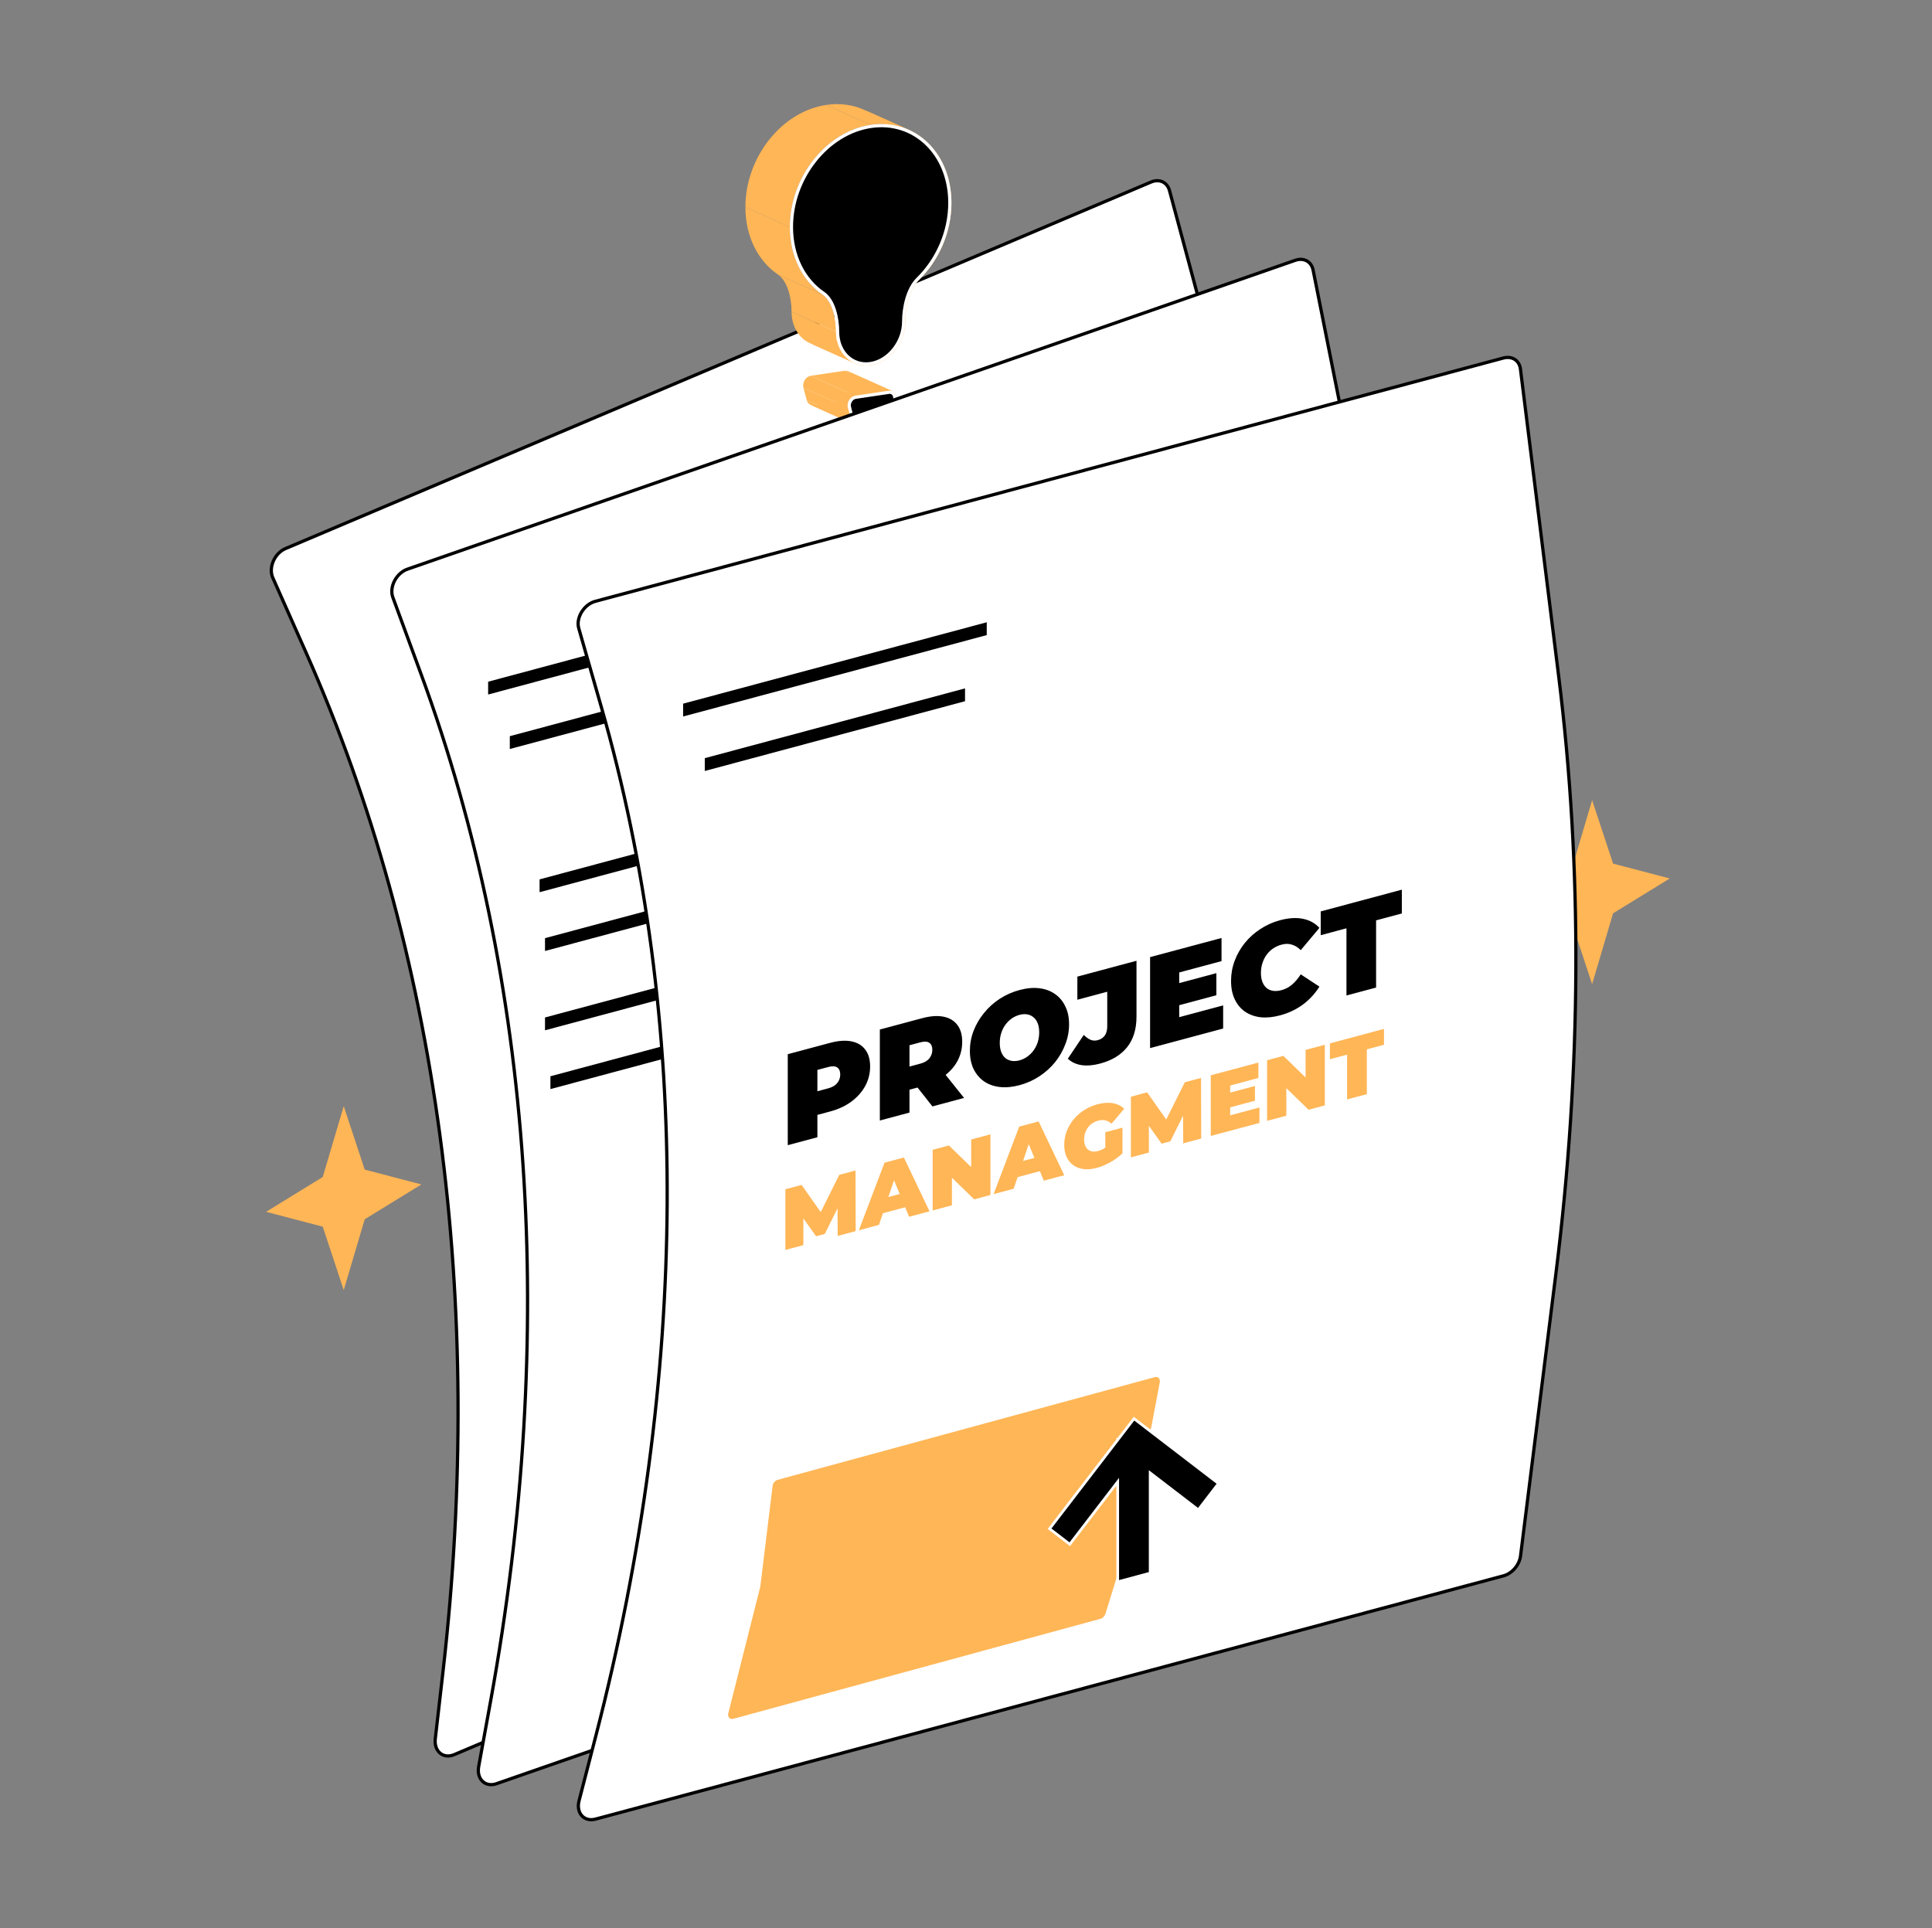 <?xml version="1.0" encoding="UTF-8"?> <svg xmlns="http://www.w3.org/2000/svg" width="501" height="500" viewBox="0 0 501 500" fill="none"><rect x="0" y="0" width="501" height="500" fill="#808080" stroke="none"/><path d="M412.864 207.513L418.303 223.965L433 227.817L418.303 236.851L412.864 255.221L407.426 238.769L392.729 234.918L407.426 225.883L412.864 207.513Z" fill="#FFB656"></path><path d="M74.016 142.274L298.494 47.204C300.638 46.295 302.687 47.247 303.272 49.424L324.087 126.849C337.102 175.262 344.076 226.875 344.837 280.413L345.886 354.233C345.92 356.623 344.356 359.08 342.227 359.982L117.777 455.04C114.949 456.238 112.502 454.188 112.875 450.934L114.861 433.644C125.869 337.776 113.592 246.293 79.384 169.286L70.726 149.797C69.573 147.202 71.208 143.463 74.016 142.274Z" fill="white" stroke="black" stroke-width="0.839"></path><path fill-rule="evenodd" clip-rule="evenodd" d="M216.792 86.031V86.031L205.27 80.865V80.865L216.792 86.031Z" fill="#FFB656"></path><path fill-rule="evenodd" clip-rule="evenodd" d="M234.753 83.344V83.344L223.23 78.179V78.179L234.753 83.344Z" fill="#FFB656"></path><path fill-rule="evenodd" clip-rule="evenodd" d="M234.753 83.344V83.344L223.23 78.179V78.179L234.753 83.344Z" fill="#FFB656"></path><path fill-rule="evenodd" clip-rule="evenodd" d="M234.753 83.344C234.753 79.857 235.765 75.098 238.273 72.641L226.751 67.476C224.243 69.933 223.23 74.692 223.23 78.179L234.753 83.344Z" fill="#FFB656"></path><path fill-rule="evenodd" clip-rule="evenodd" d="M238.274 72.641C243.405 67.614 246.729 60.3 246.729 52.618L235.206 47.452C235.206 55.135 231.883 62.449 226.752 67.476L238.274 72.641Z" fill="#FFB656"></path><path fill-rule="evenodd" clip-rule="evenodd" d="M246.727 52.618C246.727 43.84 242.389 36.841 235.974 33.804L224.451 28.639C230.867 31.676 235.205 38.675 235.205 47.453L246.727 52.618Z" fill="#FFB656"></path><path fill-rule="evenodd" clip-rule="evenodd" d="M235.974 33.804C232.955 32.375 229.476 31.824 225.773 32.377L214.25 27.212C217.953 26.658 221.433 27.21 224.452 28.639L235.974 33.804Z" fill="#FFB656"></path><path fill-rule="evenodd" clip-rule="evenodd" d="M225.773 32.377C214.2 34.107 204.817 45.973 204.817 58.882L193.295 53.716C193.295 40.808 202.677 28.941 214.25 27.212L225.773 32.377Z" fill="#FFB656"></path><path fill-rule="evenodd" clip-rule="evenodd" d="M204.817 58.882C204.817 66.565 208.141 72.885 213.272 76.379L201.749 71.214C196.618 67.72 193.295 61.4 193.295 53.717L204.817 58.882Z" fill="#FFB656"></path><path fill-rule="evenodd" clip-rule="evenodd" d="M213.273 76.378C215.781 78.086 216.793 82.542 216.793 86.03L205.27 80.864C205.27 77.377 204.258 72.921 201.75 71.213L213.273 76.378Z" fill="#FFB656"></path><path fill-rule="evenodd" clip-rule="evenodd" d="M216.792 86.031C216.792 89.793 218.651 92.792 221.401 94.094L209.878 88.928C207.129 87.627 205.27 84.627 205.27 80.865L216.792 86.031Z" fill="#FFB656"></path><path fill-rule="evenodd" clip-rule="evenodd" d="M221.401 94.092C222.695 94.705 224.186 94.941 225.774 94.704L214.251 89.538C212.664 89.776 211.173 89.539 209.879 88.927L221.401 94.092Z" fill="#FFB656"></path><path fill-rule="evenodd" clip-rule="evenodd" d="M225.773 94.703C230.733 93.962 234.753 88.876 234.753 83.344L223.231 78.179C223.231 83.711 219.21 88.796 214.25 89.538L225.773 94.703Z" fill="#FFB656"></path><path d="M237.982 72.345C236.657 73.642 235.75 75.522 235.173 77.49C234.595 79.464 234.337 81.565 234.337 83.345C234.337 88.703 230.437 93.587 225.71 94.293C221.048 94.989 217.207 91.357 217.207 86.029C217.207 84.25 216.949 82.22 216.367 80.409C215.789 78.608 214.87 76.963 213.505 76.034C208.501 72.627 205.232 66.444 205.232 58.881C205.232 46.147 214.493 34.482 225.833 32.788C237.109 31.103 246.311 39.914 246.311 52.618C246.311 60.184 243.037 67.392 237.982 72.345Z" fill="black" stroke="white" stroke-width="0.832"></path><path fill-rule="evenodd" clip-rule="evenodd" d="M221.792 102.618L230.471 101.322L218.948 96.156L210.27 97.453L221.792 102.618Z" fill="#FFB656"></path><path fill-rule="evenodd" clip-rule="evenodd" d="M232.392 103.873L231.536 107.34L220.014 102.175L220.869 98.708L232.392 103.873Z" fill="#FFB656"></path><path fill-rule="evenodd" clip-rule="evenodd" d="M229.616 109.24L222.648 110.281L211.125 105.115L218.093 104.074L229.616 109.24Z" fill="#FFB656"></path><path fill-rule="evenodd" clip-rule="evenodd" d="M220.729 108.954L219.874 105.743L208.352 100.577L209.207 103.788L220.729 108.954Z" fill="#FFB656"></path><path fill-rule="evenodd" clip-rule="evenodd" d="M219.874 105.743V105.743L208.352 100.577V100.577L219.874 105.743Z" fill="#FFB656"></path><path fill-rule="evenodd" clip-rule="evenodd" d="M219.874 105.744C219.51 104.376 220.467 102.818 221.793 102.62L210.27 97.454C208.944 97.652 207.987 99.211 208.351 100.578L219.874 105.744Z" fill="#FFB656"></path><path fill-rule="evenodd" clip-rule="evenodd" d="M230.472 101.322C230.79 101.274 231.087 101.311 231.35 101.416L219.827 96.25C219.564 96.146 219.267 96.109 218.949 96.156L230.472 101.322Z" fill="#FFB656"></path><path fill-rule="evenodd" clip-rule="evenodd" d="M231.349 101.416C232.18 101.747 232.667 102.751 232.39 103.873L220.867 98.708C221.144 97.586 220.658 96.581 219.826 96.251L231.349 101.416Z" fill="#FFB656"></path><path fill-rule="evenodd" clip-rule="evenodd" d="M231.535 107.34C231.29 108.332 230.507 109.108 229.616 109.241L218.094 104.076C218.985 103.943 219.768 103.167 220.013 102.175L231.535 107.34Z" fill="#FFB656"></path><path fill-rule="evenodd" clip-rule="evenodd" d="M222.647 110.281C222.327 110.329 222.02 110.289 221.747 110.176L210.225 105.011C210.497 105.124 210.804 105.163 211.125 105.115L222.647 110.281Z" fill="#FFB656"></path><path fill-rule="evenodd" clip-rule="evenodd" d="M221.748 110.176C221.263 109.975 220.886 109.542 220.73 108.953L209.207 103.788C209.364 104.376 209.741 104.81 210.226 105.011L221.748 110.176Z" fill="#FFB656"></path><path d="M231.132 107.239L231.132 107.239C230.921 108.096 230.253 108.724 229.556 108.829L222.588 109.87C221.924 109.969 221.327 109.579 221.132 108.846L220.277 105.635L219.875 105.742L220.277 105.635C220.128 105.077 220.246 104.462 220.555 103.959C220.864 103.456 221.338 103.107 221.855 103.029L230.534 101.732C231.039 101.657 231.461 101.857 231.733 102.219C232.01 102.587 232.143 103.143 231.988 103.772C231.988 103.772 231.988 103.772 231.988 103.772L231.132 107.239Z" fill="black" stroke="white" stroke-width="0.832"></path><path d="M105.645 147.61L335.888 67.506C338.087 66.74 340.069 67.825 340.51 70.035L356.188 148.662C365.992 197.826 369.557 249.786 366.797 303.258L362.99 376.987C362.867 379.374 361.144 381.723 358.96 382.483L128.745 462.577C125.845 463.586 123.538 461.38 124.125 458.157L127.243 441.036C144.531 346.099 138.295 254.006 109.224 174.917L101.867 154.901C100.887 152.235 102.765 148.612 105.645 147.61Z" fill="white" stroke="black" stroke-width="0.839"></path><line y1="-1.663" x2="81.507" y2="-1.663" transform="matrix(0.966 -0.259 0 1 126.582 180.115)" stroke="black" stroke-width="3.327"></line><line y1="-1.663" x2="69.863" y2="-1.663" transform="matrix(0.966 -0.259 0 1 132.201 194.244)" stroke="black" stroke-width="3.327"></line><line y1="-1.663" x2="81.507" y2="-1.663" transform="matrix(0.966 -0.259 0 1 139.924 231.378)" stroke="black" stroke-width="3.327"></line><line y1="-1.663" x2="69.863" y2="-1.663" transform="matrix(0.966 -0.259 0 1 141.33 246.623)" stroke="black" stroke-width="3.327"></line><line y1="-1.663" x2="81.507" y2="-1.663" transform="matrix(0.966 -0.259 0 1 141.33 267.191)" stroke="black" stroke-width="3.327"></line><line y1="-1.663" x2="69.863" y2="-1.663" transform="matrix(0.966 -0.259 0 1 142.734 282.438)" stroke="black" stroke-width="3.327"></line><path d="M154.378 155.942L389.851 92.847C392.101 92.244 393.998 93.471 394.277 95.707L404.177 175.268C410.368 225.016 410.134 277.098 403.48 330.226L394.305 403.481C394.008 405.852 392.118 408.07 389.885 408.668L154.441 471.755C151.474 472.55 149.334 470.181 150.155 467.01L154.513 450.161C178.681 356.739 179.18 264.437 155.956 183.437L150.079 162.938C149.296 160.208 151.433 156.731 154.378 155.942Z" fill="white" stroke="black" stroke-width="0.839"></path><path d="M89.136 286.865L94.574 303.317L109.272 307.168L94.574 316.203L89.136 334.573L83.697 318.121L69 314.269L83.697 305.235L89.136 286.865Z" fill="#FFB656"></path><path d="M300.75 358.483C300.924 357.563 300.277 356.918 299.416 357.153L201.691 383.761C201.012 383.946 200.439 384.621 200.351 385.342L197.17 411.368C197.162 411.436 197.149 411.506 197.131 411.575L188.865 444.304C188.622 445.268 189.276 445.982 190.177 445.737L285.382 419.808C285.957 419.652 286.468 419.137 286.657 418.524L293.714 395.671L300.75 358.483Z" fill="#FFB656"></path><line y1="-1.663" x2="81.507" y2="-1.663" transform="matrix(0.966 -0.259 0 1 177.143 185.813)" stroke="black" stroke-width="3.327"></line><line y1="-1.663" x2="69.863" y2="-1.663" transform="matrix(0.966 -0.259 0 1 182.762 199.943)" stroke="black" stroke-width="3.327"></line><path d="M204.28 296.987V273.392L215.252 270.452C217.379 269.882 219.213 269.75 220.754 270.056C222.317 270.357 223.522 271.068 224.368 272.189C225.215 273.288 225.638 274.748 225.638 276.568C225.638 278.388 225.215 280.074 224.368 281.627C223.522 283.18 222.317 284.536 220.754 285.697C219.213 286.829 217.379 287.68 215.252 288.249L208.545 290.047L211.963 285.726V294.928L204.28 296.987ZM211.963 286.603L208.545 283.912L214.764 282.246C215.827 281.961 216.608 281.504 217.108 280.876C217.629 280.242 217.889 279.498 217.889 278.644C217.889 277.79 217.629 277.186 217.108 276.831C216.608 276.471 215.827 276.433 214.764 276.718L208.545 278.384L211.963 273.861V286.603ZM228.158 290.589V266.994L239.13 264.054C241.257 263.484 243.092 263.352 244.633 263.658C246.195 263.959 247.4 264.669 248.247 265.791C249.093 266.89 249.516 268.349 249.516 270.17C249.516 271.99 249.093 273.676 248.247 275.229C247.4 276.759 246.195 278.082 244.633 279.197C243.092 280.307 241.257 281.147 239.13 281.716L232.423 283.514L235.842 279.328V288.53L228.158 290.589ZM241.8 286.934L236.2 279.839L244.34 277.658L250.005 284.735L241.8 286.934ZM235.842 280.204L232.423 277.514L238.642 275.847C239.705 275.562 240.487 275.106 240.986 274.478C241.507 273.844 241.767 273.1 241.767 272.246C241.767 271.392 241.507 270.788 240.986 270.433C240.487 270.072 239.705 270.035 238.642 270.32L232.423 271.986L235.842 267.463V280.204ZM264.367 281.426C262.522 281.92 260.807 282.077 259.223 281.894C257.66 281.706 256.303 281.216 255.153 280.423C254.002 279.608 253.102 278.535 252.451 277.204C251.821 275.867 251.506 274.311 251.506 272.535C251.506 270.738 251.821 269.013 252.451 267.361C253.102 265.681 254.002 264.136 255.153 262.727C256.303 261.295 257.66 260.066 259.223 259.041C260.807 258.01 262.522 257.247 264.367 256.753C266.234 256.252 267.948 256.096 269.511 256.284C271.074 256.472 272.431 256.974 273.581 257.789C274.731 258.582 275.621 259.647 276.251 260.984C276.902 262.292 277.228 263.846 277.228 265.643C277.228 267.419 276.902 269.146 276.251 270.826C275.621 272.501 274.731 274.054 273.581 275.485C272.431 276.895 271.074 278.112 269.511 279.138C267.948 280.163 266.234 280.926 264.367 281.426ZM264.367 274.988C265.083 274.796 265.745 274.484 266.353 274.051C266.982 273.613 267.525 273.086 267.981 272.469C268.458 271.824 268.827 271.108 269.088 270.319C269.348 269.507 269.479 268.641 269.479 267.72C269.479 266.798 269.348 266.013 269.088 265.364C268.827 264.692 268.458 264.173 267.981 263.806C267.525 263.412 266.982 263.164 266.353 263.063C265.745 262.956 265.083 262.999 264.367 263.191C263.651 263.382 262.978 263.698 262.348 264.136C261.741 264.568 261.198 265.107 260.72 265.752C260.265 266.368 259.906 267.082 259.646 267.894C259.385 268.683 259.255 269.538 259.255 270.459C259.255 271.38 259.385 272.177 259.646 272.849C259.906 273.498 260.265 274.02 260.72 274.415C261.198 274.781 261.741 275.018 262.348 275.124C262.978 275.225 263.651 275.18 264.367 274.988ZM285.302 275.816C283.522 276.293 281.916 276.432 280.484 276.231C279.051 276.008 277.857 275.452 276.902 274.562L281.037 268.398C281.645 268.999 282.242 269.423 282.828 269.671C283.414 269.896 284.022 269.924 284.651 269.755C286.301 269.313 287.126 268.115 287.126 266.16V257.194L279.377 259.27V253.27L294.712 249.161V263.655C294.712 266.891 293.909 269.522 292.302 271.548C290.696 273.573 288.363 274.996 285.302 275.816ZM305.268 255.096L315.426 252.374V258.105L305.268 260.827V255.096ZM305.789 263.788L317.184 260.735V266.734L298.235 271.812V248.217L316.761 243.253V249.253L305.789 252.193V263.788ZM331.928 263.323C330.105 263.812 328.412 263.973 326.849 263.808C325.308 263.614 323.962 263.121 322.812 262.328C321.683 261.529 320.804 260.461 320.175 259.124C319.545 257.787 319.231 256.209 319.231 254.389C319.231 252.568 319.545 250.821 320.175 249.147C320.804 247.473 321.683 245.934 322.812 244.53C323.962 243.121 325.308 241.918 326.849 240.921C328.412 239.895 330.105 239.138 331.928 238.649C334.164 238.05 336.139 237.926 337.854 238.275C339.59 238.619 341.023 239.403 342.152 240.629L337.301 246.412C336.628 245.716 335.879 245.242 335.054 244.992C334.251 244.712 333.339 244.709 332.319 244.983C331.516 245.198 330.789 245.528 330.138 245.972C329.486 246.416 328.922 246.96 328.445 247.605C327.989 248.244 327.631 248.969 327.37 249.781C327.11 250.57 326.979 251.413 326.979 252.312C326.979 253.211 327.11 253.996 327.37 254.668C327.631 255.318 327.989 255.84 328.445 256.234C328.922 256.623 329.486 256.865 330.138 256.96C330.789 257.056 331.516 256.995 332.319 256.78C333.339 256.507 334.251 256.027 335.054 255.34C335.879 254.624 336.628 253.738 337.301 252.682L342.152 255.865C341.023 257.673 339.59 259.225 337.854 260.522C336.139 261.79 334.164 262.724 331.928 263.323ZM349.16 258.166V240.74L342.486 242.528V236.36L363.519 230.724V236.893L356.844 238.681V256.108L349.16 258.166Z" fill="black"></path><path d="M203.661 324.153V308.423L207.872 307.295L213.95 315.936L211.736 316.529L217.64 304.677L221.85 303.549L221.894 319.267L217.227 320.518L217.184 312.08L217.922 311.883L213.884 319.998L211.627 320.603L207.416 314.697L208.328 314.453V322.902L203.661 324.153ZM222.721 319.046L229.363 301.536L234.399 300.187L241.04 314.137L235.744 315.556L230.839 303.657L232.836 303.122L227.93 317.65L222.721 319.046ZM226.671 315.246L227.974 311.077L234.963 309.204L236.265 312.675L226.671 315.246ZM241.858 313.918V298.188L246.069 297.06L253.796 304.562L251.843 305.086V295.513L256.835 294.175V309.905L252.624 311.033L244.897 303.531L246.85 303.008V312.58L241.858 313.918ZM257.653 309.686L264.295 292.176L269.331 290.827L275.973 304.777L270.677 306.196L265.771 294.297L267.768 293.762L262.863 308.29L257.653 309.686ZM261.604 305.886L262.906 301.717L269.895 299.844L271.198 303.315L261.604 305.886ZM284.458 302.863C283.228 303.193 282.092 303.302 281.05 303.192C280.023 303.063 279.125 302.734 278.358 302.205C277.606 301.673 277.02 300.961 276.6 300.07C276.181 299.178 275.971 298.126 275.971 296.913C275.971 295.699 276.181 294.534 276.6 293.418C277.02 292.302 277.613 291.274 278.38 290.335C279.147 289.395 280.051 288.591 281.093 287.922C282.15 287.235 283.307 286.722 284.566 286.385C286.071 285.982 287.41 285.885 288.582 286.095C289.768 286.302 290.745 286.789 291.512 287.557L288.235 291.424C287.757 290.983 287.236 290.696 286.672 290.562C286.122 290.41 285.507 290.425 284.827 290.607C284.262 290.758 283.749 290.986 283.286 291.29C282.837 291.59 282.454 291.955 282.135 292.384C281.817 292.814 281.571 293.292 281.397 293.818C281.224 294.344 281.137 294.914 281.137 295.528C281.137 296.113 281.224 296.629 281.397 297.076C281.571 297.509 281.817 297.855 282.135 298.115C282.454 298.374 282.83 298.543 283.264 298.621C283.713 298.681 284.212 298.637 284.762 298.49C285.34 298.334 285.905 298.086 286.455 297.744C287.005 297.387 287.591 296.878 288.213 296.217L291.078 299.089C290.152 299.981 289.096 300.759 287.909 301.421C286.722 302.084 285.572 302.564 284.458 302.863ZM286.628 299.607V293.63L291.078 292.438V299.089L286.628 299.607ZM293.261 300.145V284.415L297.471 283.286L303.549 291.927L301.335 292.521L307.239 280.669L311.45 279.541L311.493 295.259L306.827 296.51L306.783 288.072L307.521 287.874L303.484 295.99L301.227 296.595L297.016 290.689L297.927 290.445V298.894L293.261 300.145ZM318.658 283.452L325.431 281.637V285.458L318.658 287.272V283.452ZM319.006 289.246L326.603 287.211V291.211L313.97 294.596V278.866L326.321 275.556V279.556L319.006 281.516V289.246ZM328.575 290.682V274.952L332.786 273.824L340.513 281.326L338.559 281.85V272.277L343.552 270.939V286.669L339.341 287.798L331.613 280.295L333.567 279.772V289.345L328.575 290.682ZM349.319 285.124V273.506L344.869 274.699V270.586L358.891 266.829V270.941L354.442 272.134V283.751L349.319 285.124Z" fill="#FFB656"></path><path d="M272.407 396.143L272.167 396.456L272.407 396.64L277.168 400.293L277.407 400.477L277.647 400.165L289.836 384.28L289.837 409.874L289.837 410.225L290.176 410.134L297.922 408.059L298.261 407.968L298.261 407.617L298.26 381.977L310.494 391.364L310.733 391.549L310.973 391.236L315.734 385.032L315.974 384.719L315.734 384.535L299.31 371.933L299.07 371.749L298.26 371.127L298.26 370.965L298.103 371.007L294.309 368.096L294.07 367.912L293.83 368.224L290.036 373.168L289.836 373.222L289.836 373.429L289.069 374.428L288.829 374.741L272.407 396.143Z" fill="black" stroke="white" stroke-width="0.702"></path></svg> 